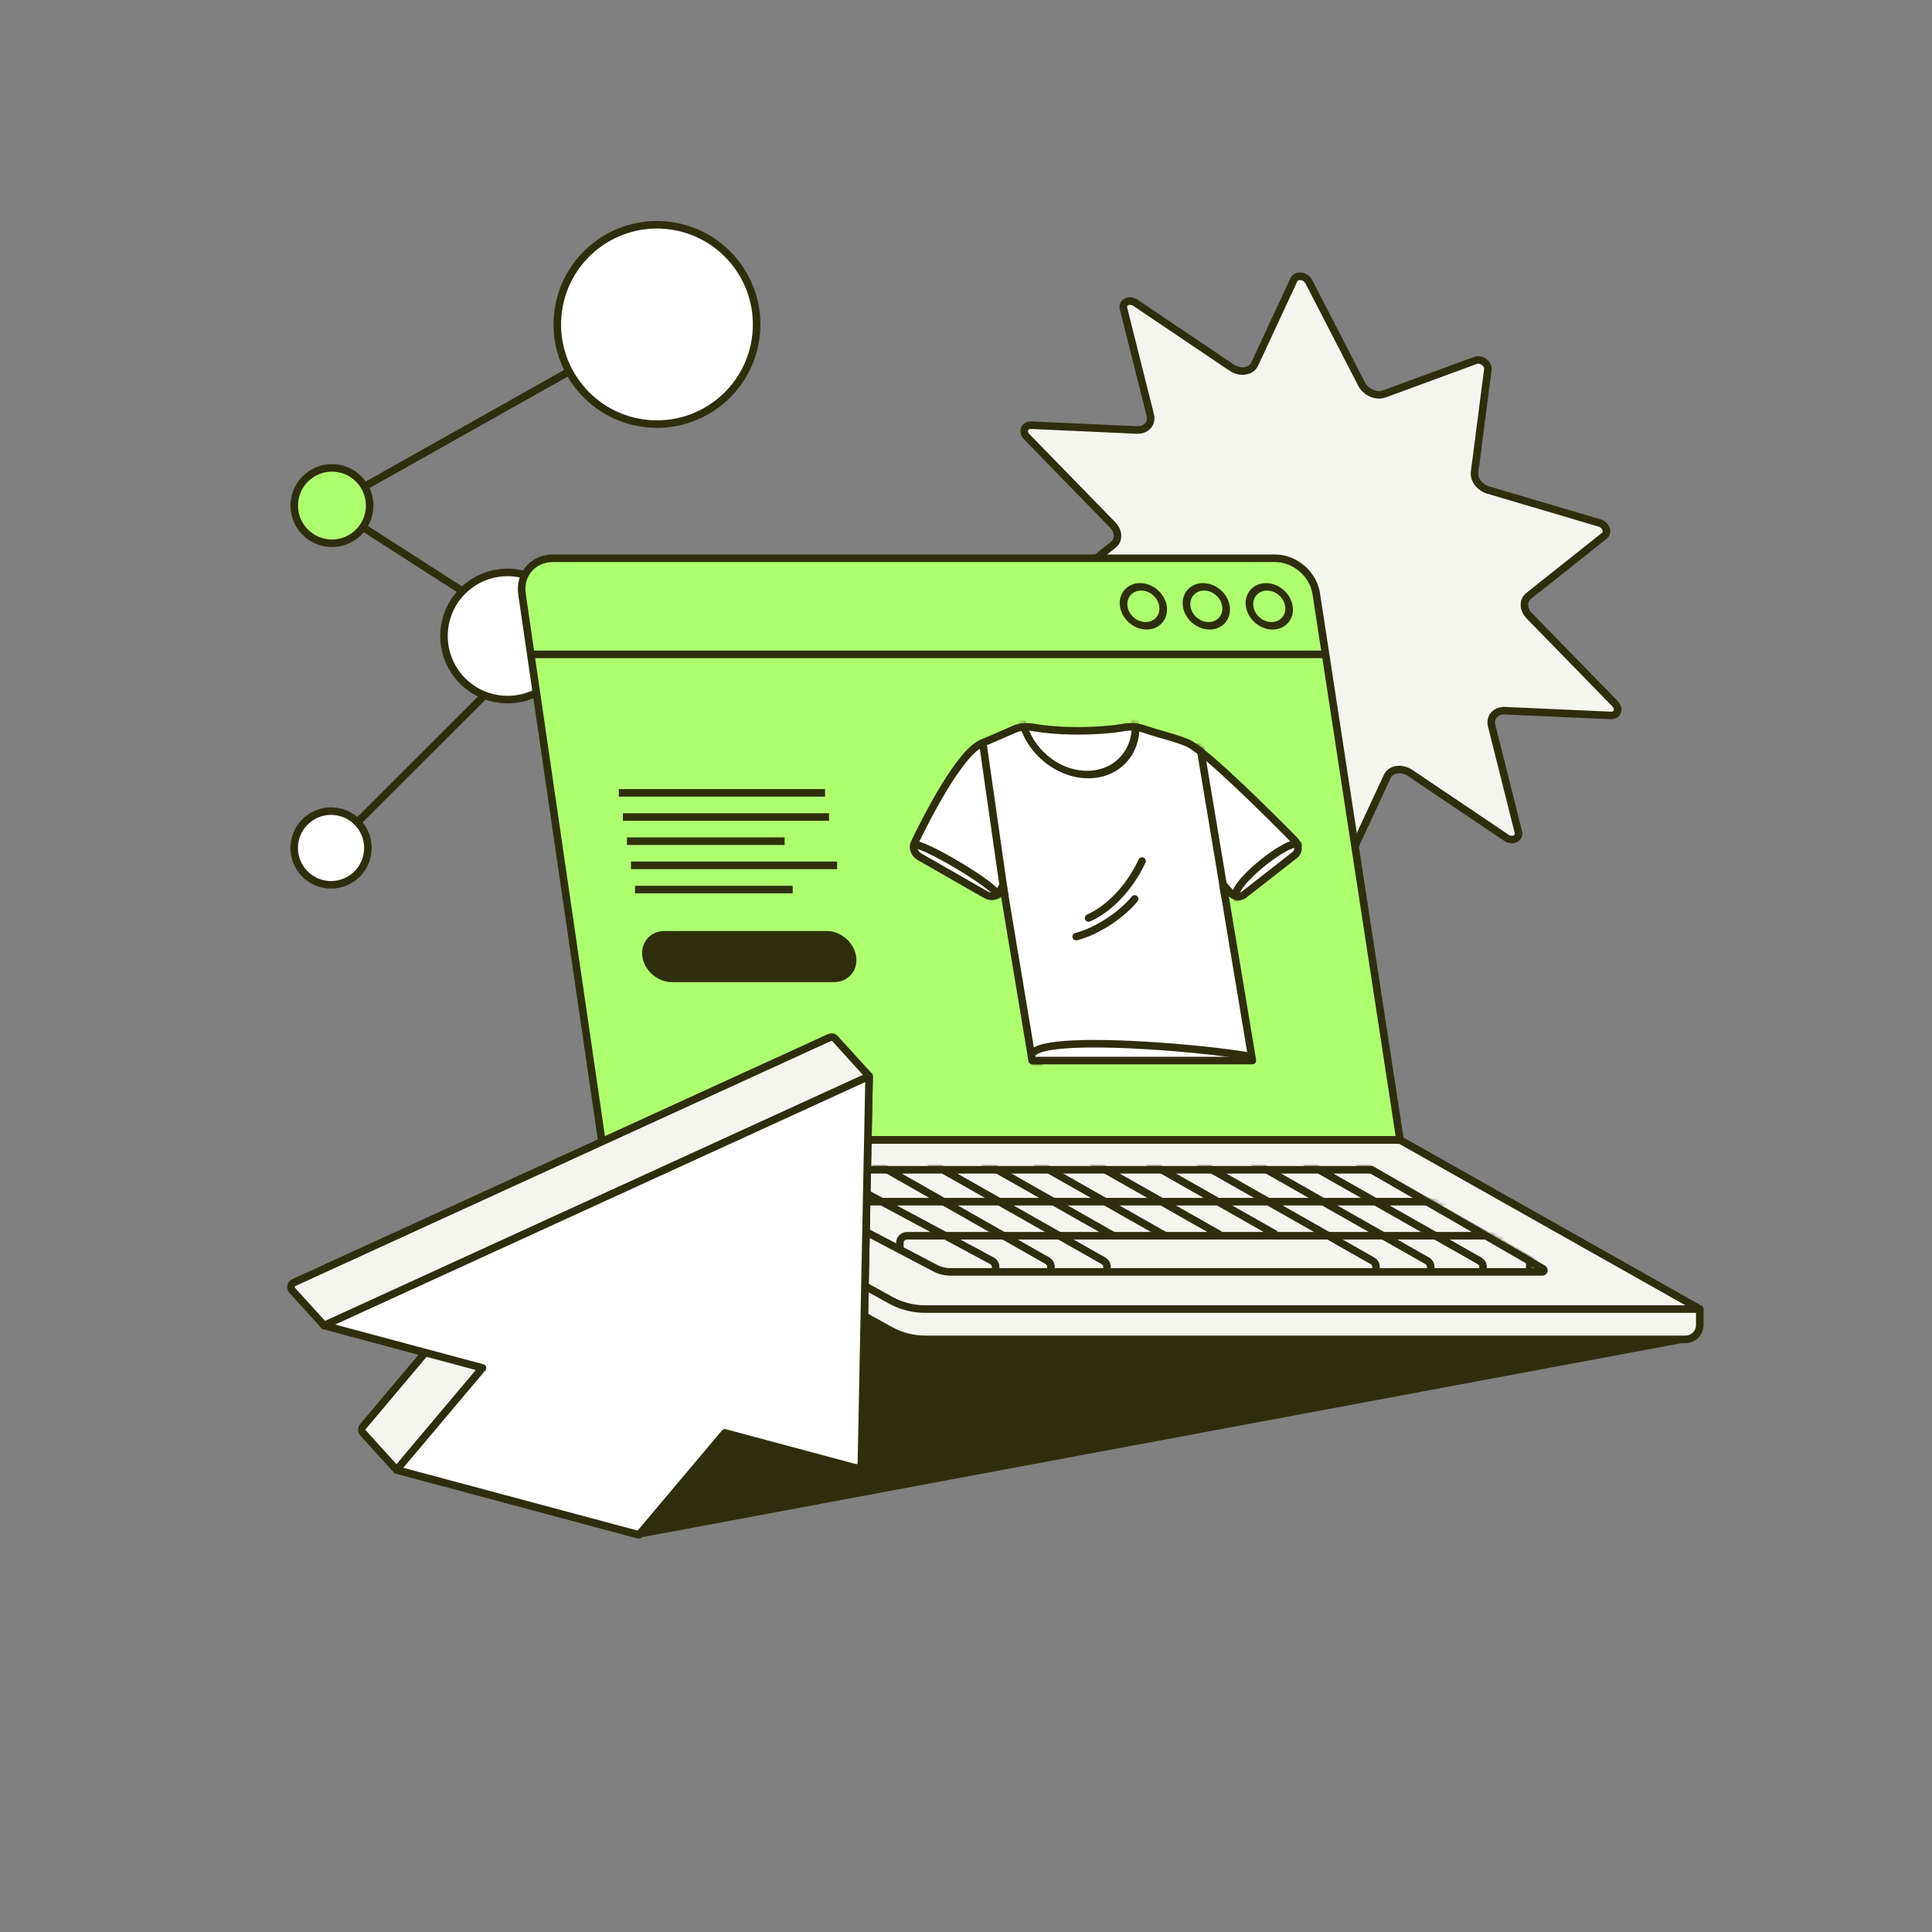 <?xml version="1.0" encoding="UTF-8"?>
<svg xmlns="http://www.w3.org/2000/svg" width="512" height="512" viewBox="0 0 512 512" fill="none">
  <rect x="0" y="0" width="512" height="512" fill="#808080" stroke="none"/>
  <g clip-path="url(#clip0_6049_13245)">
    <path d="M447.37 354.86L169.379 406.747L197.435 330.187L447.37 354.86Z" fill="#2F2E0C"></path>
    <path d="M169.379 406.747L168.674 406.489C168.582 406.742 168.632 407.026 168.806 407.232C168.98 407.438 169.251 407.534 169.516 407.485L169.379 406.747ZM447.37 354.86L447.508 355.597C447.875 355.529 448.136 355.201 448.12 354.828C448.104 354.455 447.816 354.15 447.444 354.114L447.37 354.86ZM197.435 330.187L197.509 329.44L196.931 329.383L196.731 329.928L197.435 330.187ZM169.516 407.485L447.508 355.597L447.233 354.123L169.241 406.01L169.516 407.485ZM447.444 354.114L197.509 329.44L197.362 330.933L447.297 355.607L447.444 354.114ZM196.731 329.928L168.674 406.489L170.083 407.005L198.14 330.445L196.731 329.928Z" fill="#2F2E0C"></path>
    <path d="M332.488 96.519C331.557 98.52 328.662 98.942 326.385 97.408L300.938 80.261C299.297 79.156 297.33 80.112 297.756 81.809L304.829 109.98C305.394 112.228 303.751 114.063 301.274 113.951L273.29 112.68C271.507 112.599 270.796 114.413 272.09 115.741L294.847 139.09C296.508 140.794 296.588 143.135 295.029 144.373L274.966 160.291C273.79 161.225 274.537 163.187 276.262 163.698L305.709 172.416C307.997 173.093 309.613 175.21 309.356 177.193L305.833 204.356C305.632 205.901 307.576 207.328 309.114 206.764L333.246 197.911C335.381 197.127 338.173 198.315 339.29 200.482L353.279 227.626C354.122 229.261 356.572 229.574 357.242 228.131L367.642 205.757C368.572 203.756 371.467 203.333 373.744 204.867L399.192 222.015C400.833 223.12 402.799 222.164 402.373 220.467L395.307 192.315C394.743 190.067 396.384 188.233 398.86 188.344L426.842 189.599C428.624 189.679 429.334 187.865 428.04 186.538L405.29 163.206C403.629 161.502 403.548 159.162 405.106 157.923L425.165 141.987C426.34 141.053 425.593 139.091 423.867 138.581L394.43 129.88C392.142 129.203 390.524 127.086 390.781 125.103L394.298 97.923C394.498 96.377 392.553 94.95 391.016 95.516L366.892 104.383C364.757 105.168 361.963 103.98 360.846 101.812L346.85 74.651C346.007 73.015 343.557 72.703 342.887 74.145L332.488 96.519Z" fill="#F5F5F0" stroke="#2F2E0C" stroke-width="2"></path>
    <path d="M134.323 178.36L87.818 224.813" stroke="#2F2E0C" stroke-width="2" stroke-linecap="round"></path>
    <path d="M87.934 133.815L173.634 85.61" stroke="#2F2E0C" stroke-width="2" stroke-linecap="round"></path>
    <path d="M78.002 223.851C77.521 229.223 81.486 233.968 86.858 234.449C92.231 234.93 96.976 230.965 97.457 225.593C97.937 220.22 93.972 215.475 88.6 214.995C83.228 214.514 78.483 218.479 78.002 223.851Z" fill="white" stroke="#2F2E0C" stroke-width="2"></path>
    <path d="M137.361 166.17L87.555 134.18" stroke="#2F2E0C" stroke-width="2" stroke-linecap="round"></path>
    <path d="M117.727 167.044C116.897 176.313 123.738 184.5 133.008 185.33C142.277 186.159 150.464 179.318 151.294 170.049C152.124 160.779 145.282 152.592 136.013 151.763C126.743 150.933 118.557 157.774 117.727 167.044Z" fill="white" stroke="#2F2E0C" stroke-width="2"></path>
    <circle cx="87.973" cy="133.984" r="9.991" transform="rotate(5.116 87.973 133.984)" fill="#AEFF6E" stroke="#2F2E0C" stroke-width="2"></circle>
    <circle cx="27.413" cy="27.413" r="26.413" transform="matrix(-0.996 -0.089 -0.089 0.996 203.846 61.117)" fill="white" stroke="#2F2E0C" stroke-width="2"></circle>
    <path d="M138.336 157.457C137.57 152.213 141.254 147.95 146.549 147.95H337.937C343.172 147.95 348.023 152.119 348.817 157.302L371.027 302.118H159.451L138.336 157.457Z" fill="#AEFF6E" stroke="#2F2E0C" stroke-width="2" stroke-linejoin="round"></path>
    <path d="M303.662 193.349C301.763 192.675 299.755 192.448 297.923 192.766C295.512 193.184 291.506 193.662 285.735 193.677C280.269 193.663 276.531 193.234 274.223 192.834C272.307 192.502 270.343 192.559 268.721 193.284C265.915 194.537 263.088 195.756 260.249 196.951C254.24 199.48 245.331 217.161 242.316 223.451C241.726 224.681 242.375 226.297 243.749 227.083L261.28 237.122C262.619 237.889 264.173 237.584 264.818 236.429L265.807 234.658L273.548 281.062H331.897L324.119 234.431C324.791 235.153 325.448 235.901 326.122 236.632C327.117 237.714 328.669 237.888 329.658 237.115L343.172 226.543C344.302 225.659 344.274 223.901 343.093 222.701C336.917 216.431 319.362 198.855 314.719 196.89C311.096 195.357 307.322 194.649 303.662 193.349Z" fill="white" stroke="#2F2E0C" stroke-width="2" stroke-linejoin="round"></path>
    <mask id="mask0_6049_13245" style="mask-type:alpha" maskUnits="userSpaceOnUse" x="241" y="191" width="105" height="92">
      <path d="M303.662 193.349C301.763 192.675 299.756 192.448 297.923 192.766C295.512 193.184 291.506 193.662 285.736 193.677C280.269 193.663 276.531 193.234 274.223 192.834C272.307 192.502 270.343 192.559 268.721 193.284C265.915 194.537 263.088 195.756 260.25 196.951C254.24 199.48 245.332 217.161 242.316 223.451C241.726 224.681 242.375 226.297 243.749 227.083L261.28 237.122C262.619 237.889 264.173 237.584 264.818 236.429L265.807 234.658L273.548 281.062H331.897L324.119 234.431C324.792 235.153 325.449 235.901 326.122 236.632C327.117 237.714 328.67 237.888 329.658 237.115L343.172 226.543C344.302 225.659 344.274 223.901 343.093 222.701C336.917 216.431 319.362 198.855 314.719 196.89C311.097 195.357 307.322 194.649 303.662 193.349Z" fill="white" stroke="#2F2E0C" stroke-width="2" stroke-linejoin="round"></path>
    </mask>
    <g mask="url(#mask0_6049_13245)">
      <path d="M264.304 237.34C265.064 235.349 243.745 222.781 242.151 223.896" stroke="#2F2E0C" stroke-width="2" stroke-linecap="round" stroke-linejoin="round"></path>
      <path d="M327.744 238.009C325.126 235.057 341.934 221.826 344.132 223.84" stroke="#2F2E0C" stroke-width="2" stroke-linecap="round" stroke-linejoin="round"></path>
      <path d="M331.586 280.062C321.643 277.814 261.564 272.374 275.359 282.614" stroke="#2F2E0C" stroke-width="2" stroke-linecap="round" stroke-linejoin="round"></path>
      <ellipse cx="15.007" cy="15.289" rx="15.007" ry="15.289" transform="matrix(1 0 0.165 0.99 268.193 174.99)" stroke="#2F2E0C" stroke-width="2" stroke-linejoin="round"></ellipse>
      <path d="M288.492 243.289C295.068 240.262 299.991 233.95 302.656 228.191" stroke="#2F2E0C" stroke-width="2" stroke-linecap="round" stroke-linejoin="round"></path>
      <path d="M285.194 248.211C291.272 246.662 297.735 241.916 300.694 238.228" stroke="#2F2E0C" stroke-width="2" stroke-linecap="round" stroke-linejoin="round"></path>
      <path d="M317.864 196.915L324.586 237.211" stroke="#2F2E0C" stroke-width="2" stroke-linejoin="round"></path>
      <path d="M260.432 196.757L266.33 237.942" stroke="#2F2E0C" stroke-width="2" stroke-linejoin="round"></path>
    </g>
    <path d="M171.241 253.499C170.709 250.31 172.899 247.724 176.133 247.724H219.061C222.295 247.724 225.347 250.31 225.879 253.499C226.411 256.689 224.221 259.274 220.988 259.274H178.059C174.826 259.274 171.773 256.689 171.241 253.499Z" fill="#2F2E0C"></path>
    <path d="M164.006 210.109H218.643M165.073 216.517H219.71M166.146 222.924H207.933M168.281 235.738H210.068M167.21 229.331H221.847M178.059 259.274H220.988C224.221 259.274 226.411 256.689 225.879 253.499C225.347 250.31 222.295 247.724 219.061 247.724H176.133C172.899 247.724 170.709 250.31 171.241 253.499C171.773 256.689 174.826 259.274 178.059 259.274Z" stroke="#2F2E0C" stroke-width="2" stroke-linejoin="round"></path>
    <ellipse cx="5.209" cy="5.213" rx="5.209" ry="5.213" transform="matrix(1 0 0.14 0.99 297.066 155.521)" fill="#AEFF6E" stroke="#2F2E0C" stroke-width="2" stroke-linejoin="round"></ellipse>
    <ellipse cx="5.209" cy="5.213" rx="5.209" ry="5.213" transform="matrix(1 0 0.14 0.99 313.75 155.521)" fill="#AEFF6E" stroke="#2F2E0C" stroke-width="2" stroke-linejoin="round"></ellipse>
    <ellipse cx="5.209" cy="5.213" rx="5.209" ry="5.213" transform="matrix(1 0 0.14 0.99 330.434 155.521)" fill="#AEFF6E" stroke="#2F2E0C" stroke-width="2" stroke-linejoin="round"></ellipse>
    <path d="M352.012 173.417L140.437 173.417" stroke="#2F2E0C" stroke-width="2" stroke-linejoin="round"></path>
    <path d="M450.469 347.091C419.432 329.522 402.026 319.686 370.989 302.117L159.451 302.118V307.916C159.451 309.306 160.206 310.587 161.421 311.26L235.912 352.546C238.748 354.118 241.937 354.943 245.179 354.943L446.643 354.943C448.754 354.943 450.466 353.232 450.467 351.121L450.469 347.091Z" fill="#F5F5F0" stroke="#2F2E0C" stroke-width="2" stroke-linejoin="round"></path>
    <path d="M450.47 346.921L245.21 346.921C241.966 346.921 238.777 346.096 235.94 344.524L159.451 302.117L371.033 302.117L450.47 346.921Z" fill="#F5F5F0" stroke="#2F2E0C" stroke-width="2" stroke-linejoin="round"></path>
    <path d="M408.932 336.254C409.32 336.478 409.161 337.072 408.713 337.072H405.366L251.898 337.072C250.479 337.072 249.081 336.727 247.825 336.068L199.732 310.83C199.326 310.617 199.477 310.004 199.935 310.004L363.477 310.004L408.932 336.254Z" stroke="#2F2E0C" stroke-width="2" stroke-linejoin="round"></path>
    <mask id="mask1_6049_13245" style="mask-type:alpha" maskUnits="userSpaceOnUse" x="204" y="309" width="203" height="30">
      <path d="M405.615 337.072L251.975 337.072C250.505 337.072 249.054 336.7 247.764 335.994C232.458 327.621 223.292 322.607 207.445 313.938L206.575 313.472C204.885 312.567 205.528 310.004 207.445 310.004L363.474 310.004L405.615 334.34V337.072Z" fill="white" stroke="#2F2E11" stroke-width="2" stroke-linejoin="round"></path>
    </mask>
    <g mask="url(#mask1_6049_13245)">
      <path d="M418.2 341.038L353.543 304.354" stroke="#2F2E0C" stroke-width="2" stroke-linejoin="round"></path>
      <path d="M338.087 327.15L273.43 290.465" stroke="#2F2E0C" stroke-width="2" stroke-linejoin="round"></path>
      <path d="M309.016 327.616L244.359 290.932" stroke="#2F2E0C" stroke-width="2" stroke-linejoin="round"></path>
      <path d="M228.713 297.977L292.414 334.119C293.005 334.455 293.369 335.077 293.369 335.753L293.369 337.245" stroke="#2F2E0C" stroke-width="2" stroke-linejoin="round"></path>
      <path d="M300.008 297.977L363.709 334.119C364.301 334.455 364.665 335.077 364.665 335.753L364.665 337.245" stroke="#2F2E0C" stroke-width="2" stroke-linejoin="round"></path>
      <path d="M314.512 297.977L378.213 334.119C378.805 334.455 379.169 335.077 379.169 335.753L379.169 337.245" stroke="#2F2E0C" stroke-width="2" stroke-linejoin="round"></path>
      <path d="M328.365 297.977L392.066 334.119C392.658 334.455 393.022 335.077 393.022 335.753L393.022 337.245" stroke="#2F2E0C" stroke-width="2" stroke-linejoin="round"></path>
      <path d="M405.414 334.646L405.414 337.072" stroke="#2F2E0C" stroke-width="2" stroke-linejoin="round"></path>
      <path d="M195.473 297.953L262.855 334.105C263.469 334.434 263.85 335.069 263.85 335.761L263.85 337.317" stroke="#2F2E0C" stroke-width="2" stroke-linejoin="round"></path>
      <path d="M279.713 302.502L323.261 327.209" stroke="#2F2E0C" stroke-width="2" stroke-linejoin="round"></path>
      <path d="M295.037 327.462L230.38 290.778" stroke="#2F2E0C" stroke-width="2" stroke-linejoin="round"></path>
      <path d="M213.861 297.873L277.564 334.101C278.155 334.437 278.518 335.058 278.518 335.734L278.518 337.191" stroke="#2F2E0C" stroke-width="2" stroke-linejoin="round"></path>
      <path d="M390.092 318.458L223.109 318.458C222.053 318.458 221.197 319.314 221.197 320.369V321.405" stroke="#2F2E0C" stroke-width="2" stroke-linejoin="round"></path>
      <path d="M410.348 327.482L240.382 327.482C239.327 327.482 238.471 328.338 238.471 329.394V330.549" stroke="#2F2E0C" stroke-width="2" stroke-linejoin="round"></path>
      <path d="M206.04 310.004V314.145" stroke="#2F2E0C" stroke-width="2" stroke-linejoin="round"></path>
    </g>
    <path d="M77.45 341.972C76.853 341.314 77.068 340.265 77.876 339.896L219.805 274.965C220.325 274.727 220.939 274.853 221.323 275.276L230.324 285.187L228.279 387.733C228.262 388.585 227.45 389.195 226.627 388.974L192.097 379.722L169.87 406.109C169.542 406.498 169.019 406.663 168.527 406.531L105.1 389.536L96.225 379.764C95.783 379.278 95.769 378.539 96.193 378.036L112.695 358.446L85.89 351.264L77.45 341.972Z" fill="#F5F5F0" stroke="#2F2E0C" stroke-width="2" stroke-linejoin="round"></path>
    <path d="M85.89 351.264L230.324 285.187L228.278 387.732C228.261 388.584 227.45 389.194 226.626 388.974L192.097 379.722L169.333 406.746L105.102 389.536L127.866 362.511L85.89 351.264Z" fill="white"></path>
    <path d="M169.333 406.746L192.097 379.722L226.626 388.974C227.45 389.194 228.261 388.584 228.278 387.732L230.324 285.187L85.89 351.264L127.866 362.511L105.102 389.536L169.333 406.746ZM169.333 406.746L105.1 389.535" stroke="#2F2E0C" stroke-width="2" stroke-linejoin="round"></path>
  </g>
  <defs>
    <clipPath id="clip0_6049_13245">
      <rect width="512" height="512" fill="white"></rect>
    </clipPath>
  </defs>
</svg>
